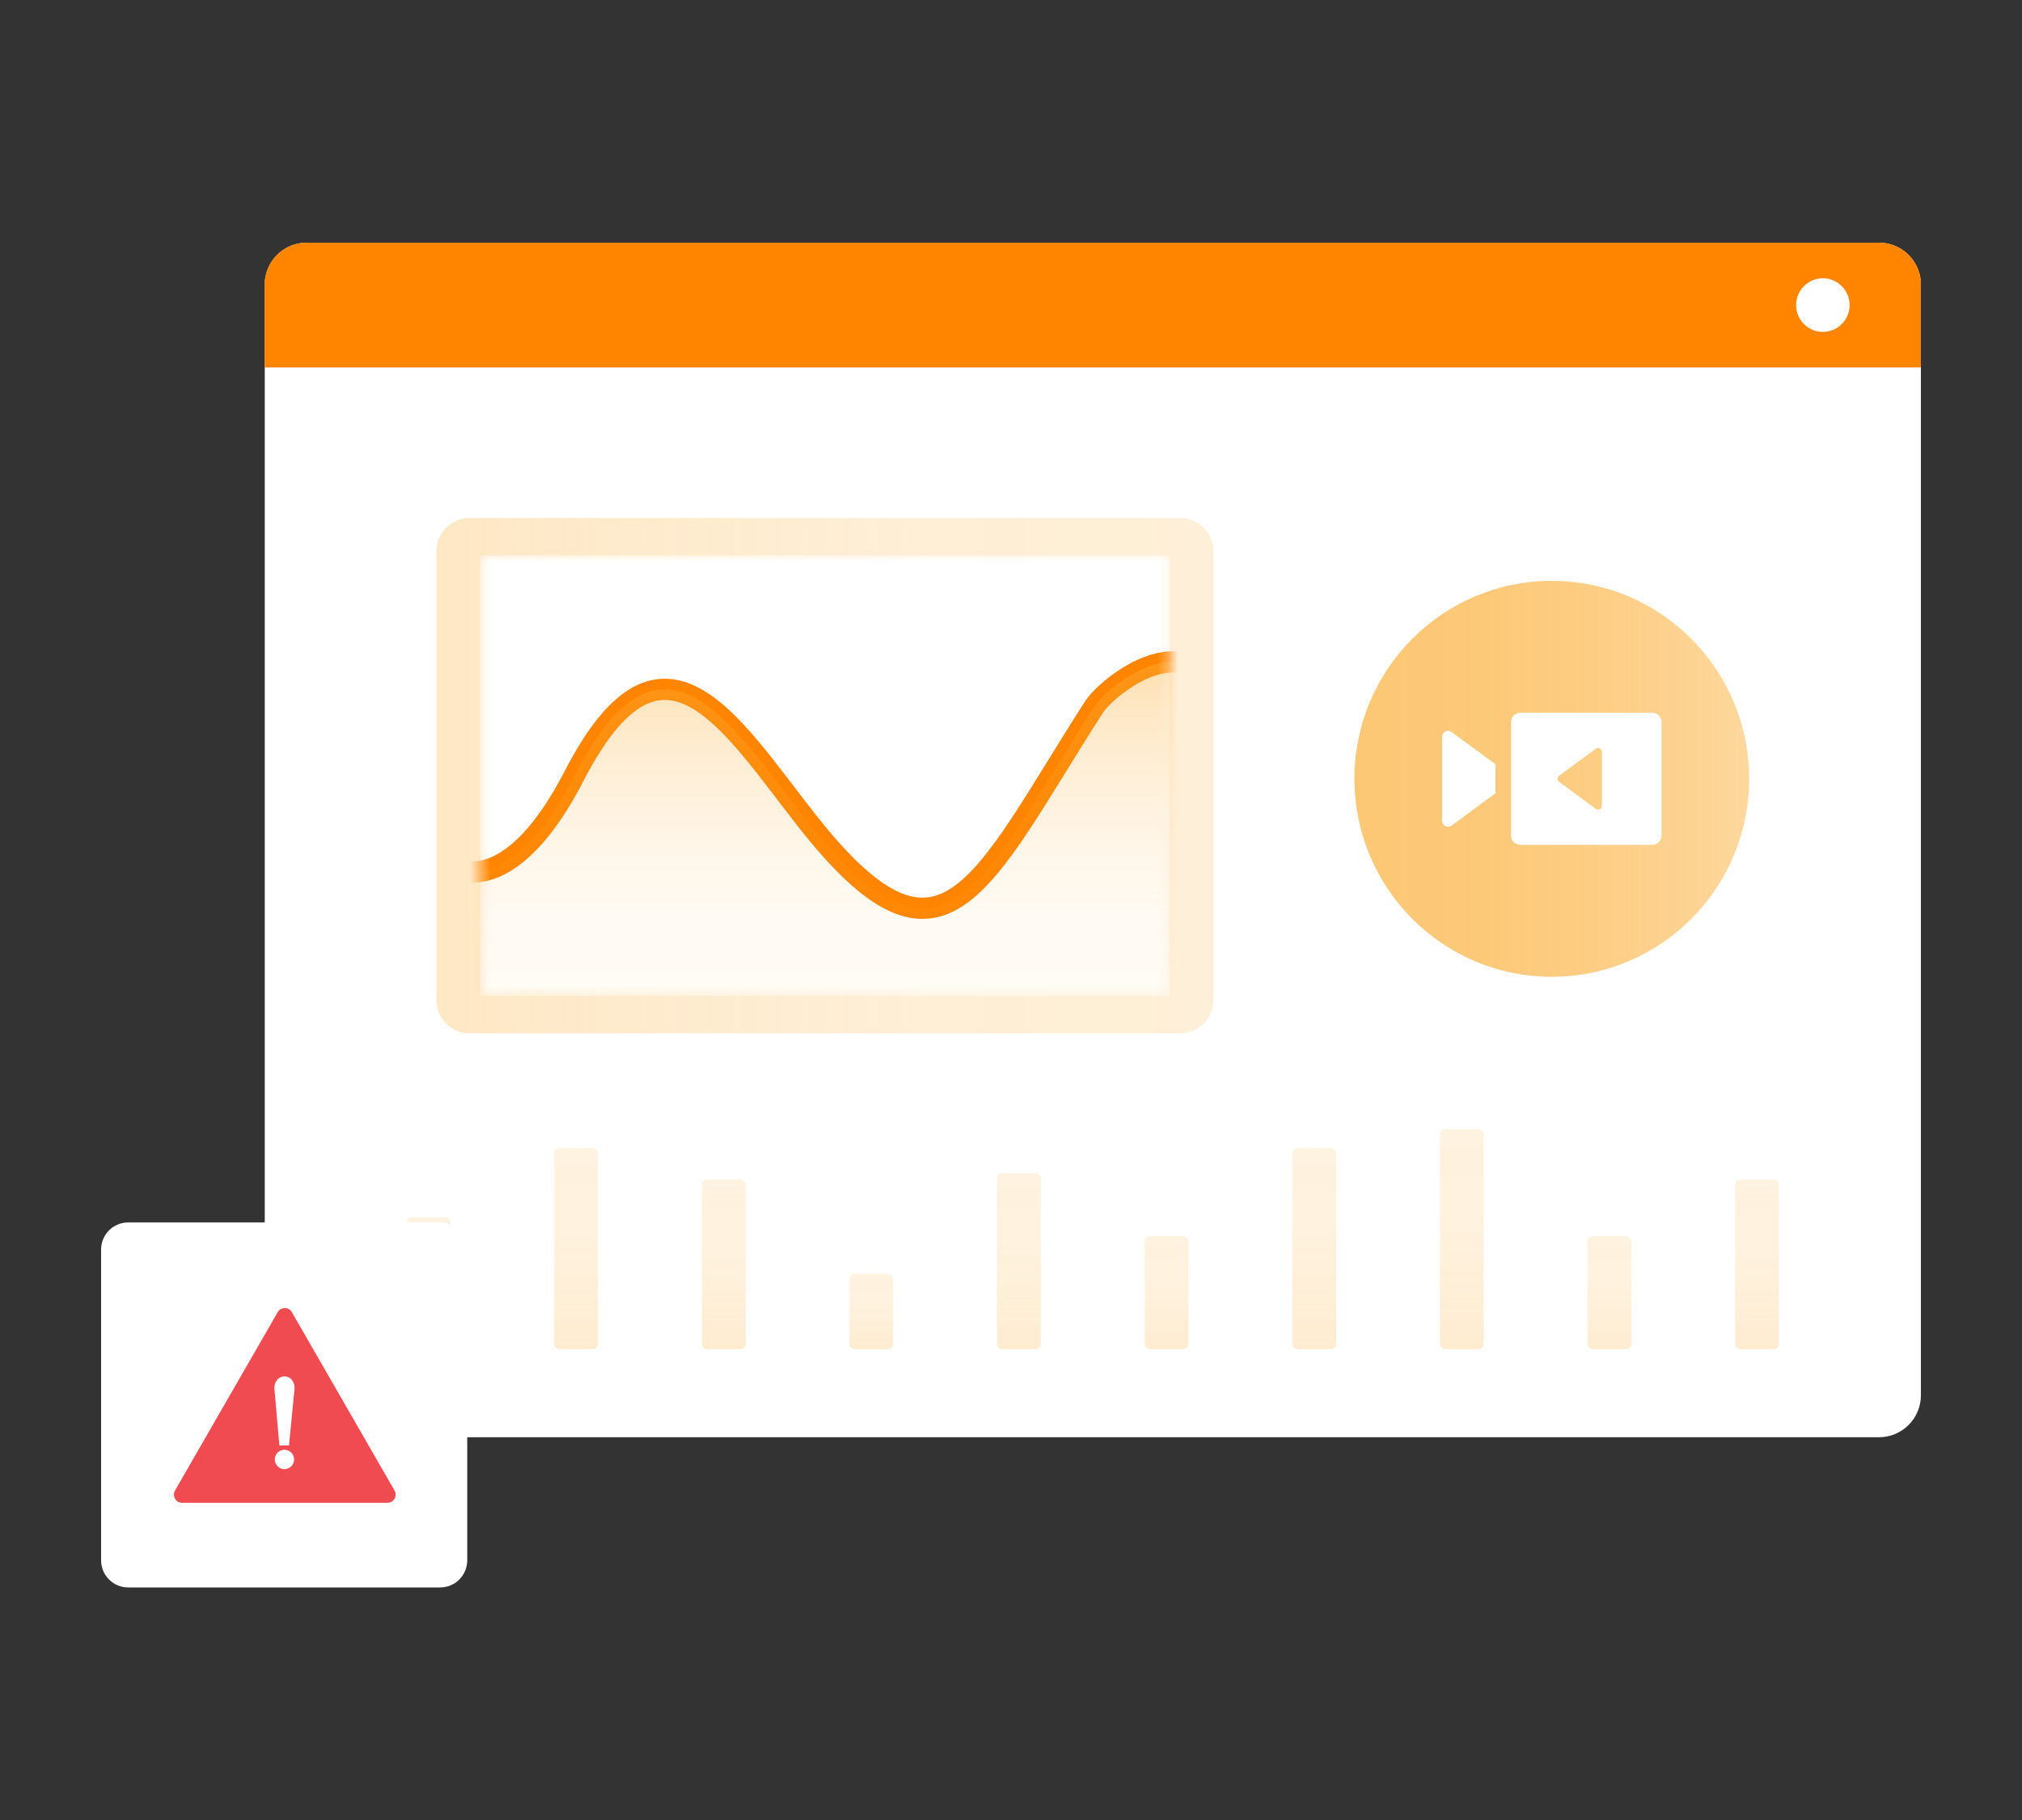 <svg width="200" height="180" viewBox="0 0 200 180" fill="none" xmlns="http://www.w3.org/2000/svg">
<rect x="0" y="0" width="200" height="180" fill="#333333" stroke="none"/>
<g clip-path="url(#clip0_1527_11283)">
<path d="M185.857 24H30.331C28.043 24 26.188 25.861 26.188 28.156V137.988C26.188 140.284 28.043 142.144 30.331 142.144H185.857C188.146 142.144 190.001 140.284 190.001 137.988V28.156C190.001 25.861 188.146 24 185.857 24Z" fill="white"/>
<path d="M30.33 24H185.855C186.401 23.998 186.941 24.104 187.446 24.312C187.95 24.52 188.409 24.826 188.795 25.212C189.182 25.598 189.488 26.057 189.697 26.562C189.906 27.067 190.014 27.609 190.014 28.156V36.343H26.164V28.156C26.164 27.608 26.272 27.066 26.482 26.561C26.691 26.055 26.998 25.596 27.386 25.209C27.773 24.823 28.232 24.518 28.738 24.31C29.243 24.102 29.784 23.997 30.33 24Z" fill="#FF8400"/>
<path d="M180.301 32.828C181.762 32.828 182.946 31.64 182.946 30.175C182.946 28.71 181.762 27.522 180.301 27.522C178.841 27.522 177.656 28.71 177.656 30.175C177.656 31.64 178.841 32.828 180.301 32.828Z" fill="white"/>
<g opacity="0.8">
<path d="M44.01 120.384H40.763C40.462 120.384 40.219 120.628 40.219 120.93V132.889C40.219 133.19 40.462 133.434 40.763 133.434H44.01C44.31 133.434 44.554 133.19 44.554 132.889V120.93C44.554 120.628 44.31 120.384 44.01 120.384Z" fill="url(#paint0_linear_1527_11283)"/>
<path d="M58.608 113.546H55.36C55.06 113.546 54.816 113.79 54.816 114.091V132.889C54.816 133.19 55.06 133.434 55.36 133.434H58.608C58.908 133.434 59.151 133.19 59.151 132.889V114.091C59.151 113.79 58.908 113.546 58.608 113.546Z" fill="url(#paint1_linear_1527_11283)"/>
<path d="M73.209 116.656H69.962C69.661 116.656 69.418 116.9 69.418 117.201V132.897C69.418 133.198 69.661 133.442 69.962 133.442H73.209C73.51 133.442 73.753 133.198 73.753 132.897V117.201C73.753 116.9 73.51 116.656 73.209 116.656Z" fill="url(#paint2_linear_1527_11283)"/>
<path d="M87.807 125.977H84.559C84.259 125.977 84.016 126.221 84.016 126.522V132.889C84.016 133.19 84.259 133.434 84.559 133.434H87.807C88.107 133.434 88.351 133.19 88.351 132.889V126.522C88.351 126.221 88.107 125.977 87.807 125.977Z" fill="url(#paint3_linear_1527_11283)"/>
<path d="M102.409 116.037H99.161C98.861 116.037 98.617 116.281 98.617 116.582V132.896C98.617 133.198 98.861 133.442 99.161 133.442H102.409C102.709 133.442 102.952 133.198 102.952 132.896V116.582C102.952 116.281 102.709 116.037 102.409 116.037Z" fill="url(#paint4_linear_1527_11283)"/>
<path d="M117.014 122.249H113.766C113.466 122.249 113.223 122.493 113.223 122.794V132.889C113.223 133.19 113.466 133.434 113.766 133.434H117.014C117.314 133.434 117.558 133.19 117.558 132.889V122.794C117.558 122.493 117.314 122.249 117.014 122.249Z" fill="url(#paint5_linear_1527_11283)"/>
<path d="M131.616 113.546H128.368C128.068 113.546 127.824 113.79 127.824 114.091V132.889C127.824 133.19 128.068 133.434 128.368 133.434H131.616C131.916 133.434 132.159 133.19 132.159 132.889V114.091C132.159 113.79 131.916 113.546 131.616 113.546Z" fill="url(#paint6_linear_1527_11283)"/>
<path d="M146.213 111.682H142.966C142.665 111.682 142.422 111.926 142.422 112.227V132.889C142.422 133.19 142.665 133.434 142.966 133.434H146.213C146.513 133.434 146.757 133.19 146.757 132.889V112.227C146.757 111.926 146.513 111.682 146.213 111.682Z" fill="url(#paint7_linear_1527_11283)"/>
<path d="M160.815 122.249H157.567C157.267 122.249 157.023 122.493 157.023 122.794V132.889C157.023 133.19 157.267 133.434 157.567 133.434H160.815C161.115 133.434 161.358 133.19 161.358 132.889V122.794C161.358 122.493 161.115 122.249 160.815 122.249Z" fill="url(#paint8_linear_1527_11283)"/>
<path d="M175.412 116.656H172.165C171.865 116.656 171.621 116.9 171.621 117.201V132.897C171.621 133.198 171.865 133.442 172.165 133.442H175.412C175.713 133.442 175.956 133.198 175.956 132.897V117.201C175.956 116.9 175.713 116.656 175.412 116.656Z" fill="url(#paint9_linear_1527_11283)"/>
</g>
<path d="M116.746 51.228H46.445C44.635 51.228 43.168 52.699 43.168 54.514V98.912C43.168 100.727 44.635 102.198 46.445 102.198H116.746C118.556 102.198 120.023 100.727 120.023 98.912V54.514C120.023 52.699 118.556 51.228 116.746 51.228Z" fill="url(#paint10_linear_1527_11283)"/>
<mask id="mask0_1527_11283" style="mask-type:luminance" maskUnits="userSpaceOnUse" x="47" y="54" width="69" height="45">
<path d="M115.678 54.927H47.5V98.499H115.678V54.927Z" fill="white"/>
</mask>
<g mask="url(#mask0_1527_11283)">
<path d="M115.678 54.927H47.5V98.499H115.678V54.927Z" fill="white"/>
<path d="M45.641 86.038C45.641 86.038 50.784 88.404 56.801 76.717C65.479 59.931 72.187 71.441 79.733 81.064C93.37 98.469 96.956 87.438 108.242 69.878C109.711 67.668 119.403 59.931 121.261 72.362" stroke="#FF8400" stroke-width="2.1" stroke-miterlimit="10"/>
<path d="M121.261 72.362C119.403 59.93 109.682 67.646 108.242 69.878C96.956 87.438 93.37 98.469 79.733 81.064C72.187 71.441 65.479 59.931 56.801 76.717C50.755 88.404 45.641 86.038 45.641 86.038V98.469H120.012L121.261 72.362Z" fill="url(#paint11_linear_1527_11283)"/>
</g>
<path d="M153.491 96.605C164.273 96.605 173.014 87.839 173.014 77.026C173.014 66.213 164.273 57.447 153.491 57.447C142.709 57.447 133.969 66.213 133.969 77.026C133.969 87.839 142.709 96.605 153.491 96.605Z" fill="url(#paint12_linear_1527_11283)"/>
<path d="M150.376 70.497H163.433C163.674 70.497 163.906 70.594 164.077 70.765C164.248 70.936 164.344 71.169 164.344 71.411V82.641C164.342 82.883 164.245 83.114 164.075 83.285C163.904 83.456 163.674 83.553 163.433 83.555H150.376C150.134 83.555 149.903 83.459 149.732 83.287C149.561 83.116 149.465 82.883 149.465 82.641V71.411C149.464 71.291 149.487 71.172 149.532 71.06C149.578 70.949 149.645 70.848 149.73 70.763C149.814 70.678 149.915 70.611 150.026 70.565C150.137 70.519 150.256 70.496 150.376 70.497ZM154.226 77.328L156.129 78.736L157.848 79.996C157.904 80.039 157.971 80.065 158.041 80.072C158.111 80.078 158.181 80.065 158.244 80.034C158.307 80.002 158.359 79.954 158.396 79.893C158.433 79.833 158.452 79.764 158.451 79.694V74.359C158.45 74.289 158.431 74.22 158.394 74.161C158.357 74.101 158.305 74.053 158.243 74.021C158.181 73.989 158.111 73.975 158.042 73.98C157.972 73.985 157.905 74.009 157.848 74.049L156.129 75.317L154.226 76.717C154.176 76.75 154.135 76.796 154.107 76.849C154.078 76.903 154.064 76.962 154.064 77.022C154.064 77.083 154.078 77.142 154.107 77.196C154.135 77.249 154.176 77.295 154.226 77.328Z" fill="white"/>
<path d="M143.585 72.398L146.26 74.366L147.913 75.582V78.463L146.26 79.679L143.585 81.646C143.497 81.712 143.393 81.752 143.283 81.762C143.174 81.772 143.064 81.75 142.966 81.7C142.868 81.65 142.786 81.574 142.729 81.48C142.673 81.386 142.643 81.277 142.645 81.167V72.877C142.643 72.767 142.673 72.659 142.729 72.565C142.786 72.471 142.868 72.394 142.966 72.344C143.064 72.294 143.174 72.273 143.283 72.283C143.393 72.292 143.497 72.332 143.585 72.398Z" fill="white"/>
<path d="M43.541 120.9H12.675C11.197 120.9 10 122.101 10 123.582V154.318C10 155.799 11.197 157 12.675 157H43.541C45.019 157 46.216 155.799 46.216 154.318V123.582C46.216 122.101 45.019 120.9 43.541 120.9Z" fill="white"/>
<path opacity="0.79" d="M27.437 129.831L17.312 147.413C17.239 147.539 17.202 147.682 17.203 147.827C17.205 147.973 17.245 148.115 17.32 148.239C17.395 148.364 17.502 148.465 17.63 148.534C17.758 148.603 17.902 148.635 18.047 148.629H38.289C38.434 148.635 38.578 148.603 38.706 148.534C38.833 148.465 38.94 148.364 39.016 148.239C39.091 148.115 39.131 147.973 39.133 147.827C39.134 147.682 39.096 147.539 39.024 147.413L28.899 129.831C28.834 129.692 28.73 129.575 28.601 129.492C28.471 129.41 28.321 129.366 28.168 129.366C28.015 129.366 27.864 129.41 27.735 129.492C27.606 129.575 27.502 129.692 27.437 129.831ZM27.51 136.375C27.682 136.212 27.91 136.121 28.146 136.121C28.382 136.121 28.61 136.212 28.781 136.375C28.907 136.503 29.003 136.657 29.064 136.826C29.125 136.995 29.149 137.176 29.134 137.355L28.583 142.962H27.635L27.143 137.355C27.131 137.177 27.155 136.999 27.213 136.83C27.271 136.662 27.362 136.507 27.481 136.375H27.51ZM28.142 145.298C27.953 145.3 27.768 145.245 27.61 145.14C27.451 145.036 27.328 144.887 27.255 144.712C27.181 144.537 27.161 144.344 27.197 144.158C27.233 143.972 27.323 143.8 27.457 143.666C27.59 143.531 27.76 143.439 27.946 143.401C28.131 143.364 28.324 143.382 28.499 143.455C28.674 143.527 28.823 143.65 28.928 143.807C29.034 143.965 29.09 144.151 29.09 144.34C29.09 144.468 29.065 144.594 29.015 144.712C28.966 144.83 28.893 144.936 28.802 145.026C28.711 145.115 28.604 145.185 28.485 145.232C28.367 145.279 28.24 145.301 28.113 145.298H28.142Z" fill="#ED1C24"/>
</g>
<defs>
<linearGradient id="paint0_linear_1527_11283" x1="42.386" y1="133.442" x2="42.386" y2="120.384" gradientUnits="userSpaceOnUse">
<stop stop-color="#FBB03B" stop-opacity="0.3"/>
<stop offset="0.21" stop-color="#FBB03B" stop-opacity="0.26"/>
<stop offset="0.59" stop-color="#FBB03B" stop-opacity="0.21"/>
<stop offset="1" stop-color="#FBB03B" stop-opacity="0.2"/>
</linearGradient>
<linearGradient id="paint1_linear_1527_11283" x1="56.991" y1="133.442" x2="56.991" y2="113.546" gradientUnits="userSpaceOnUse">
<stop stop-color="#FBB03B" stop-opacity="0.3"/>
<stop offset="0.21" stop-color="#FBB03B" stop-opacity="0.26"/>
<stop offset="0.59" stop-color="#FBB03B" stop-opacity="0.21"/>
<stop offset="1" stop-color="#FBB03B" stop-opacity="0.2"/>
</linearGradient>
<linearGradient id="paint2_linear_1527_11283" x1="71.593" y1="133.442" x2="71.593" y2="116.656" gradientUnits="userSpaceOnUse">
<stop stop-color="#FBB03B" stop-opacity="0.3"/>
<stop offset="0.21" stop-color="#FBB03B" stop-opacity="0.26"/>
<stop offset="0.59" stop-color="#FBB03B" stop-opacity="0.21"/>
<stop offset="1" stop-color="#FBB03B" stop-opacity="0.2"/>
</linearGradient>
<linearGradient id="paint3_linear_1527_11283" x1="86.191" y1="133.442" x2="86.191" y2="125.977" gradientUnits="userSpaceOnUse">
<stop stop-color="#FBB03B" stop-opacity="0.3"/>
<stop offset="0.21" stop-color="#FBB03B" stop-opacity="0.26"/>
<stop offset="0.59" stop-color="#FBB03B" stop-opacity="0.21"/>
<stop offset="1" stop-color="#FBB03B" stop-opacity="0.2"/>
</linearGradient>
<linearGradient id="paint4_linear_1527_11283" x1="100.792" y1="133.442" x2="100.792" y2="116.037" gradientUnits="userSpaceOnUse">
<stop stop-color="#FBB03B" stop-opacity="0.3"/>
<stop offset="0.21" stop-color="#FBB03B" stop-opacity="0.26"/>
<stop offset="0.59" stop-color="#FBB03B" stop-opacity="0.21"/>
<stop offset="1" stop-color="#FBB03B" stop-opacity="0.2"/>
</linearGradient>
<linearGradient id="paint5_linear_1527_11283" x1="115.39" y1="133.442" x2="115.39" y2="122.249" gradientUnits="userSpaceOnUse">
<stop stop-color="#FBB03B" stop-opacity="0.3"/>
<stop offset="0.21" stop-color="#FBB03B" stop-opacity="0.26"/>
<stop offset="0.59" stop-color="#FBB03B" stop-opacity="0.21"/>
<stop offset="1" stop-color="#FBB03B" stop-opacity="0.2"/>
</linearGradient>
<linearGradient id="paint6_linear_1527_11283" x1="129.992" y1="133.442" x2="129.992" y2="113.546" gradientUnits="userSpaceOnUse">
<stop stop-color="#FBB03B" stop-opacity="0.3"/>
<stop offset="0.21" stop-color="#FBB03B" stop-opacity="0.26"/>
<stop offset="0.59" stop-color="#FBB03B" stop-opacity="0.21"/>
<stop offset="1" stop-color="#FBB03B" stop-opacity="0.2"/>
</linearGradient>
<linearGradient id="paint7_linear_1527_11283" x1="144.589" y1="133.442" x2="144.589" y2="111.682" gradientUnits="userSpaceOnUse">
<stop stop-color="#FBB03B" stop-opacity="0.3"/>
<stop offset="0.21" stop-color="#FBB03B" stop-opacity="0.26"/>
<stop offset="0.59" stop-color="#FBB03B" stop-opacity="0.21"/>
<stop offset="1" stop-color="#FBB03B" stop-opacity="0.2"/>
</linearGradient>
<linearGradient id="paint8_linear_1527_11283" x1="159.191" y1="133.442" x2="159.191" y2="122.249" gradientUnits="userSpaceOnUse">
<stop stop-color="#FBB03B" stop-opacity="0.3"/>
<stop offset="0.21" stop-color="#FBB03B" stop-opacity="0.26"/>
<stop offset="0.59" stop-color="#FBB03B" stop-opacity="0.21"/>
<stop offset="1" stop-color="#FBB03B" stop-opacity="0.2"/>
</linearGradient>
<linearGradient id="paint9_linear_1527_11283" x1="173.789" y1="133.442" x2="173.789" y2="116.656" gradientUnits="userSpaceOnUse">
<stop stop-color="#FBB03B" stop-opacity="0.3"/>
<stop offset="0.21" stop-color="#FBB03B" stop-opacity="0.26"/>
<stop offset="0.59" stop-color="#FBB03B" stop-opacity="0.21"/>
<stop offset="1" stop-color="#FBB03B" stop-opacity="0.2"/>
</linearGradient>
<linearGradient id="paint10_linear_1527_11283" x1="43.168" y1="76.709" x2="120.023" y2="76.709" gradientUnits="userSpaceOnUse">
<stop stop-color="#FBB03B" stop-opacity="0.3"/>
<stop offset="0.21" stop-color="#FBB03B" stop-opacity="0.26"/>
<stop offset="0.59" stop-color="#FBB03B" stop-opacity="0.21"/>
<stop offset="1" stop-color="#FBB03B" stop-opacity="0.2"/>
</linearGradient>
<linearGradient id="paint11_linear_1527_11283" x1="83.451" y1="65.457" x2="83.451" y2="98.469" gradientUnits="userSpaceOnUse">
<stop stop-color="#FBB03B" stop-opacity="0.4"/>
<stop offset="0.16" stop-color="#FBB03B" stop-opacity="0.29"/>
<stop offset="0.36" stop-color="#FBB03B" stop-opacity="0.19"/>
<stop offset="0.57" stop-color="#FBB03B" stop-opacity="0.11"/>
<stop offset="0.78" stop-color="#FBB03B" stop-opacity="0.06"/>
<stop offset="1" stop-color="#FBB03B" stop-opacity="0.05"/>
</linearGradient>
<linearGradient id="paint12_linear_1527_11283" x1="173.021" y1="77.026" x2="133.969" y2="77.026" gradientUnits="userSpaceOnUse">
<stop stop-color="#FBB03B" stop-opacity="0.5"/>
<stop offset="0.17" stop-color="#FBB03B" stop-opacity="0.56"/>
<stop offset="0.43" stop-color="#FBB03B" stop-opacity="0.64"/>
<stop offset="0.71" stop-color="#FBB03B" stop-opacity="0.69"/>
<stop offset="1" stop-color="#FBB03B" stop-opacity="0.7"/>
</linearGradient>
<clipPath id="clip0_1527_11283">
<rect width="180" height="133" fill="white" transform="translate(10 24)"/>
</clipPath>
</defs>
</svg>
